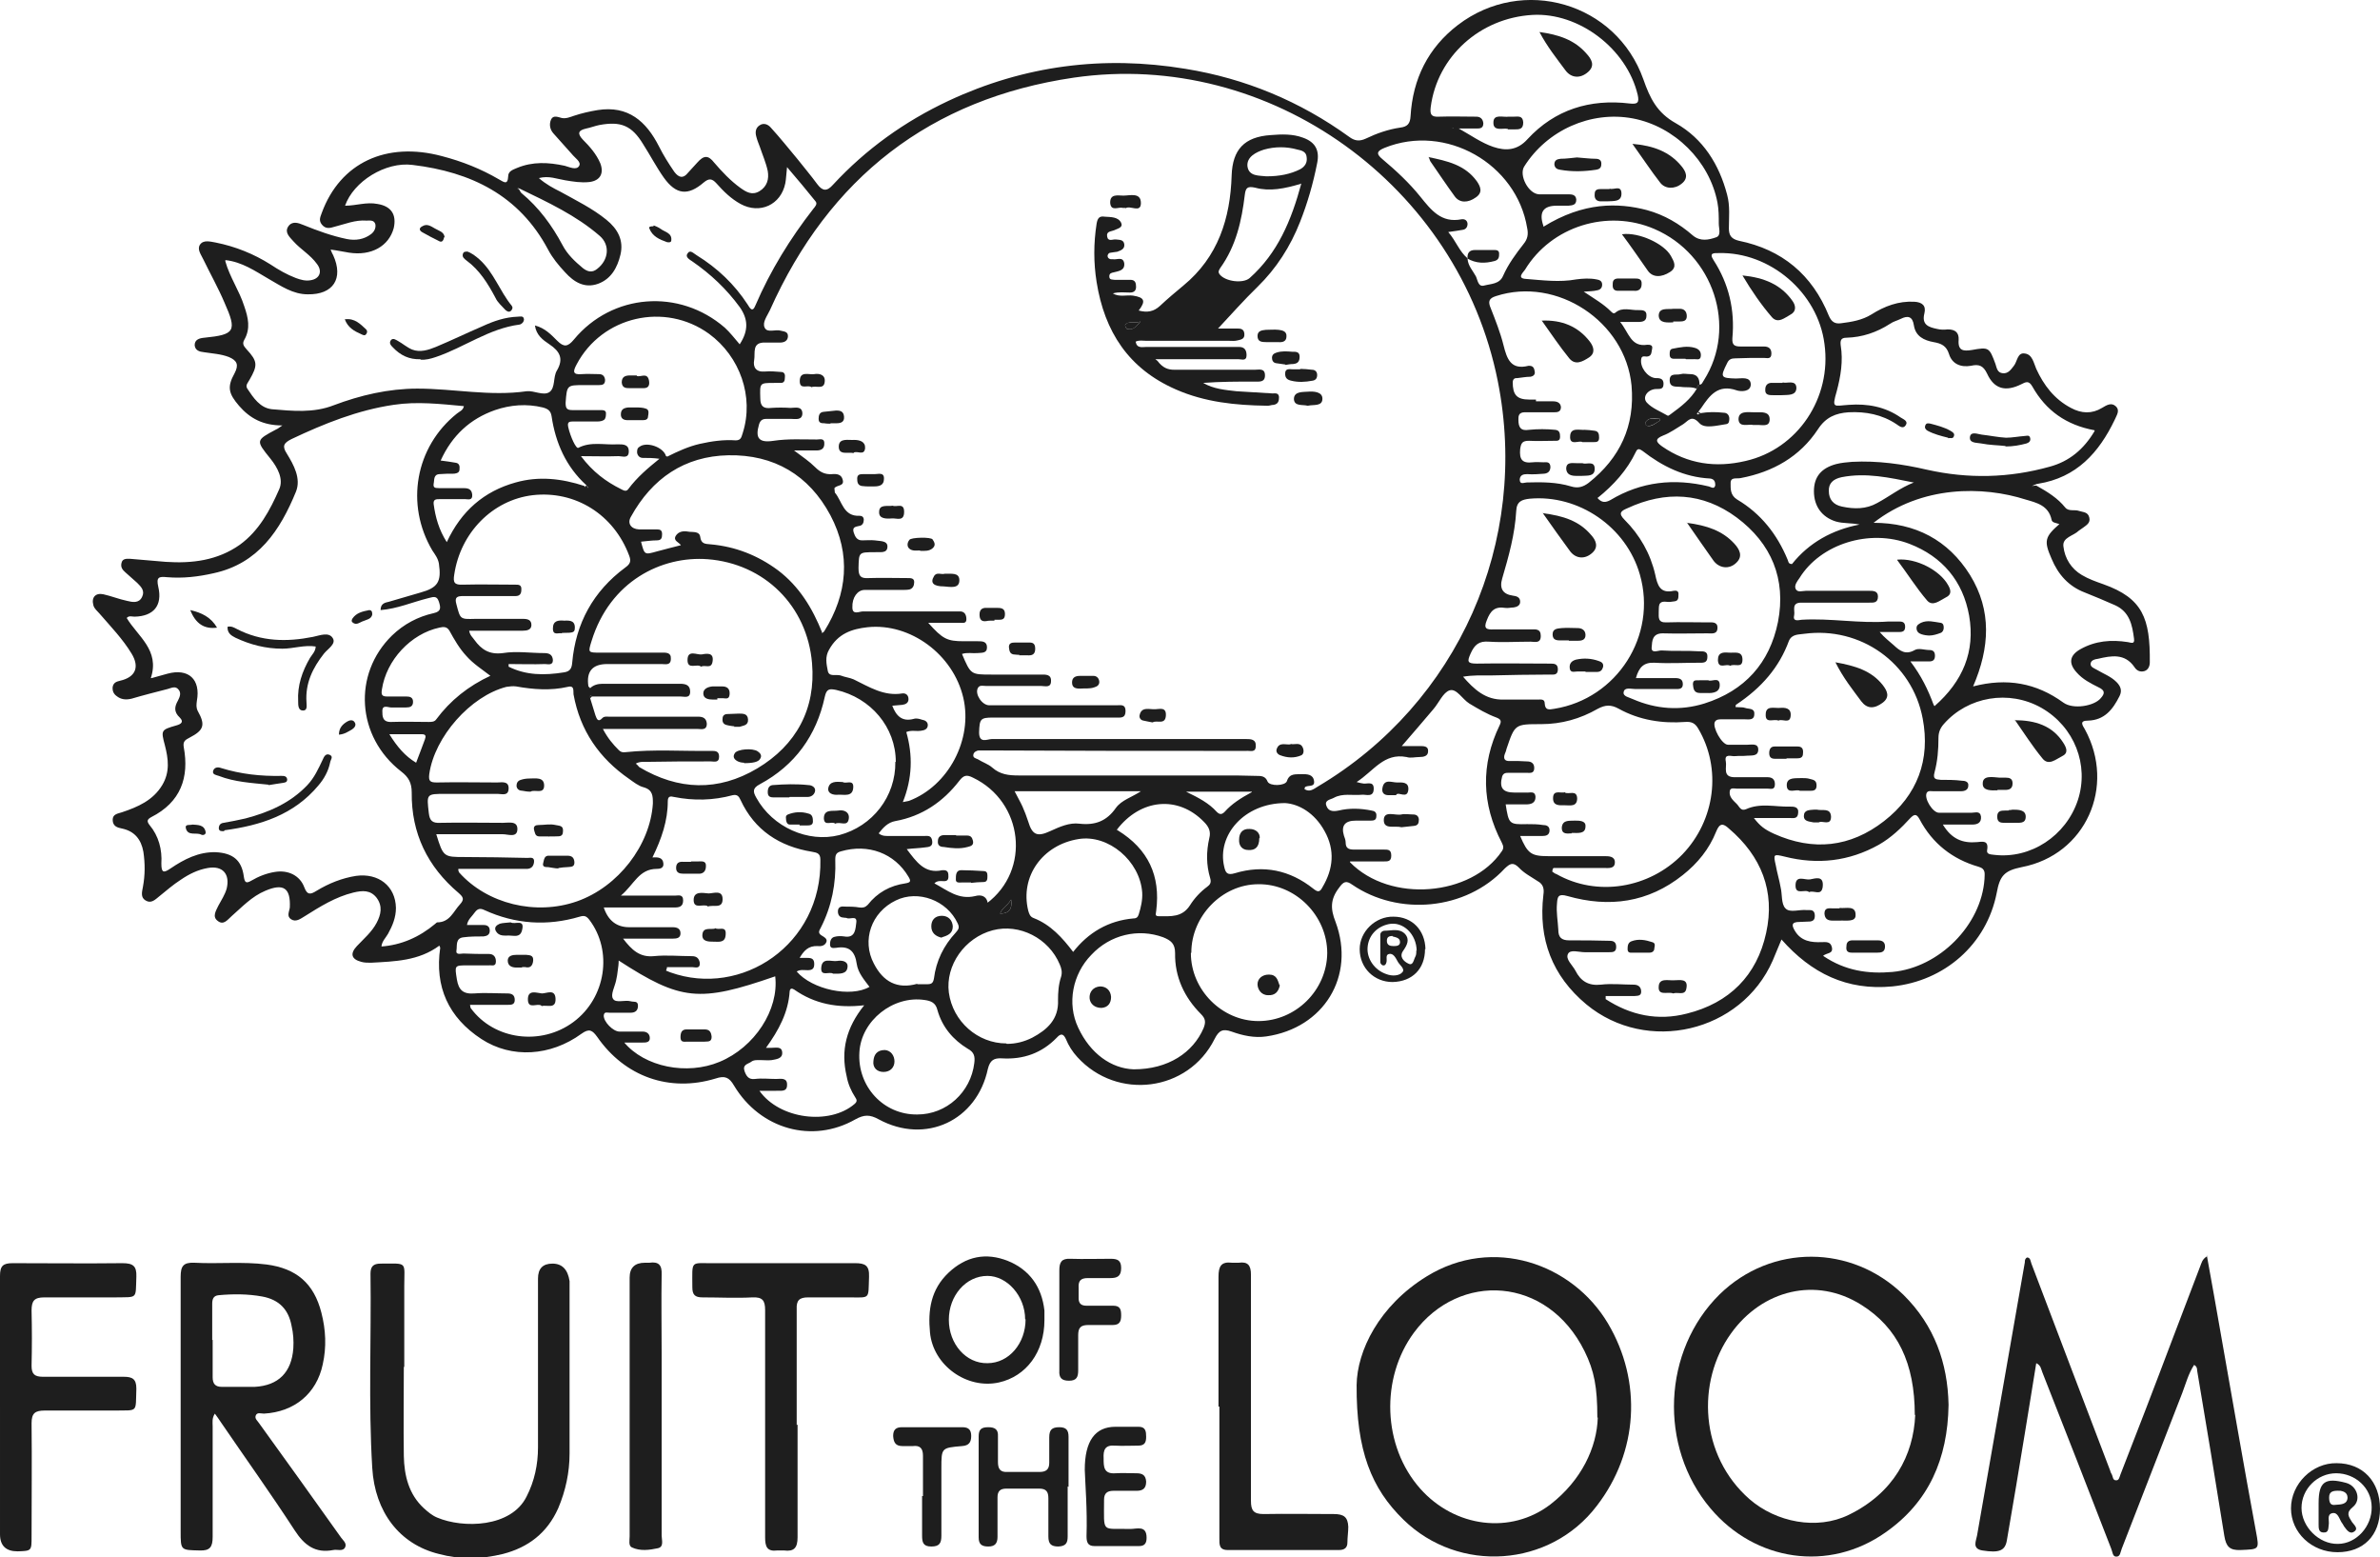 <?xml version="1.0" encoding="UTF-8"?>
<svg id="Layer_1" data-name="Layer 1" xmlns="http://www.w3.org/2000/svg" viewBox="0 0 54.28 35.5">
  <defs>
    <style>
      .cls-1 {
        fill: #1e1e1e;
      }
    </style>
  </defs>
  <path class="cls-1" d="M46.44,11.07c.27.15.49.29.66.5.08.1.22.04.32.08.09.03.2.02.23.15.03.12-.06.17-.14.23-.03.02-.07.05-.1.07-.12.12-.38.15-.35.36.03.27.18.51.42.65.15.09.32.15.49.21.9.32,1.07.78,1.06,1.78,0,.08-.03.17-.12.2-.1.03-.18-.01-.23-.09-.22-.32-.53-.26-.83-.19-.07.01-.16.03-.17.11-.01.08.09.11.14.14.15.09.32.15.45.28.1.1.13.2.07.32-.15.3-.34.55-.72.56-.2,0-.13.1-.07.2.71,1.3.02,2.86-1.44,3.14-.4.08-.5.2-.57.58-.23,1.19-1.2,2.02-2.38,2.14-1.04.1-1.85-.3-2.53-1.07-.07.16-.13.32-.2.48-.72,1.64-2.87,2.14-4.25,1-.78-.65-1.1-1.49-.98-2.5.02-.13,0-.24-.13-.31-.15-.1-.31-.18-.43-.31-.14-.14-.21-.08-.32.02-.89.96-2.43,1.09-3.48.37-.14-.1-.2-.07-.3.07-.2.26-.2.48-.08.78.46,1.24-.27,2.42-1.58,2.61-.27.04-.54-.02-.79-.11-.2-.07-.29-.03-.39.17-.6,1.2-2.22,1.41-3.13.41-.11-.12-.2-.26-.26-.41-.06-.13-.12-.13-.21-.03-.34.35-.76.5-1.25.47-.18-.01-.27.04-.32.24-.25,1.18-1.42,1.73-2.49,1.15-.2-.11-.33-.11-.53,0-.98.56-2.17.23-2.77-.77-.11-.19-.21-.23-.42-.16-1.05.32-2.07-.04-2.7-.95-.11-.15-.18-.2-.36-.07-.7.51-1.59.57-2.28.12-.75-.49-1.07-1.19-.94-2.08,0,0,0-.01-.02-.05-.47.35-1.02.36-1.56.39-.07,0-.15,0-.22-.02-.23-.06-.26-.19-.1-.36.16-.17.34-.32.45-.53.1-.19.14-.38,0-.57-.14-.18-.32-.17-.53-.12-.41.1-.76.32-1.11.54-.1.06-.2.14-.31.07-.11-.07-.04-.18-.03-.27.02-.44-.14-.56-.56-.38-.31.13-.53.37-.77.58-.09.08-.18.21-.31.11-.14-.1-.04-.24.01-.35.07-.13.15-.25.19-.39.08-.33-.09-.53-.43-.47-.23.04-.43.14-.62.27-.17.11-.32.24-.48.37-.1.08-.19.18-.32.1-.12-.07-.08-.2-.06-.31.05-.27.05-.53.01-.8-.05-.28-.2-.47-.49-.53-.1-.02-.21-.05-.21-.2,0-.13.12-.14.21-.17.36-.12.71-.27.92-.62.18-.3.14-.6.06-.91-.09-.34-.09-.35.26-.45.11-.03.18-.08.08-.18-.14-.13-.12-.25-.04-.39.04-.08.08-.17.01-.25-.07-.09-.17-.03-.25-.01-.27.07-.55.14-.82.22-.13.03-.24.02-.34-.06-.07-.05-.1-.12-.09-.21.02-.1.09-.12.17-.14.35-.08.45-.31.26-.62-.2-.33-.47-.61-.73-.91-.05-.06-.12-.11-.14-.19-.05-.18.05-.29.23-.25.18.04.35.11.54.15.12.03.27.06.34-.09.07-.14-.02-.23-.11-.32-.09-.08-.18-.16-.27-.24-.07-.06-.11-.12-.09-.21.02-.11.12-.1.19-.1.27.02.55.05.82.07.6.04,1.18-.03,1.69-.39.44-.32.69-.79.9-1.27.1-.23-.04-.49-.2-.69-.34-.42-.34-.42.13-.67.03-.01.05-.03.14-.09-.44,0-.74-.16-.99-.45-.23-.27-.28-.42-.1-.74.1-.19.06-.29-.13-.37-.18-.07-.38-.08-.57-.11-.1-.01-.2-.04-.21-.16,0-.13.11-.16.22-.17.7-.07.75-.15.46-.8-.14-.33-.32-.65-.48-.98-.05-.11-.15-.23-.08-.34.08-.12.24-.07.36-.05.45.09.87.26,1.25.5.18.12.37.23.58.31.11.04.22.07.33.05.21-.03.28-.2.15-.37-.15-.21-.37-.33-.54-.52-.09-.1-.2-.2-.12-.33.09-.14.23-.09.35-.04.32.13.65.25.99.32.2.04.39.01.55-.11.07-.05.12-.14.1-.23-.03-.1-.13-.08-.2-.08-.26-.02-.49.08-.73.14-.1.03-.2.06-.29-.05-.08-.1-.03-.18,0-.27.42-1.14,1.47-1.63,2.74-1.29.46.12.89.29,1.3.53.11.06.2.14.21-.07,0-.12.11-.15.2-.19.36-.15.72-.13,1.09-.05.11.03.27.11.33,0,.05-.09-.1-.18-.17-.27-.14-.16-.28-.31-.42-.47-.08-.09-.1-.21-.05-.32.05-.1.16-.05.24-.03.1.02.19-.02.28-.05.18-.06.36-.1.54-.13.7-.11,1.11.26,1.4.83.1.2.22.39.35.58.1.13.2.16.31.02.07-.08.14-.15.21-.23.15-.17.25-.18.39,0,.18.21.37.41.59.57.14.1.27.18.44.08.18-.11.22-.28.19-.46-.04-.19-.12-.37-.18-.55-.03-.08-.06-.15-.08-.23-.03-.1-.02-.2.07-.26.1-.07.2-.02.26.05.21.23.41.48.61.72.15.19.31.38.45.57.12.16.22.17.36.01.75-.81,1.63-1.44,2.63-1.91,1.73-.81,3.54-1.04,5.41-.73,1.36.22,2.61.74,3.73,1.55.12.09.23.11.38.04.25-.12.51-.21.78-.25.17-.02.23-.09.24-.26.05-.85.4-1.56,1.08-2.08,1.48-1.13,3.61-.51,4.23,1.24.15.43.31.76.74,1,.62.35.99.94,1.17,1.63.07.26.04.51.04.77,0,.16.06.24.23.28.98.2,1.67.77,2.05,1.71.06.14.14.19.28.17.24-.03.48-.07.69-.2.3-.19.62-.31.98-.29.18.01.27.09.23.26-.07.27.1.32.29.36.08.02.16.02.24.01.17,0,.26.07.25.24-.02.25.11.26.3.23.39-.07.4-.06.54.32.03.09.04.2.17.21.12.01.18-.08.25-.17.08-.1.08-.31.25-.28.17.02.2.21.26.35.17.37.41.69.79.89.24.13.48.14.71,0,.1-.06.21-.13.31-.04.11.1.02.21-.02.31-.36.75-.87,1.32-1.75,1.46-.03,0-.06.02-.14.05ZM11.84,4.3s-.02-.04-.04,0c.01,0,.03.01.04.02.02.03.03.06.05.08.4.33.7.74.94,1.19.11.21.28.37.46.52.1.08.21.12.33.02.26-.2.3-.54.06-.75-.54-.47-1.19-.77-1.83-1.08ZM33.47,5.9h0c.01.16.12.27.19.4.04.08.05.25.19.21.15-.04.35-.03.43-.22.12-.27.29-.5.47-.73.09-.11.11-.22.08-.36-.24-1.47-1.86-2.39-3.25-1.83-.17.07-.21.13-.05.26.31.26.61.54.86.85.25.31.48.61.94.52.06-.01.13.01.14.1,0,.08-.04.13-.11.14-.1.02-.2.03-.33.05.18.21.25.44.44.6ZM13.33,11.1s.05.05.09.02c-.02-.02-.04-.04-.05-.06-.46-.42-.7-.96-.79-1.57-.02-.13-.09-.17-.2-.2-.37-.09-.74-.06-1.09.06-.57.2-.98.58-1.24,1.15.14.02.24.03.34.05.08.01.1.07.09.15,0,.07-.05.09-.12.1-.11,0-.23,0-.34.01-.14.01-.11.14-.13.22-.02.12.08.09.14.1.19,0,.37,0,.56,0,.11,0,.17.04.18.15.01.14-.1.1-.16.1-.19,0-.39,0-.58,0-.08,0-.15,0-.14.11.04.3.12.59.3.87.33-.71.85-1.16,1.57-1.36.53-.15,1.05-.09,1.57.08ZM38.76,8.77c.06,0,.07-.06.1-.1.77-1.21.22-2.87-1.13-3.45-1.07-.46-2.35-.06-2.95.93-.04.06-.2.2.03.21.38.03.76.08,1.14.01.15-.02.31-.03.46,0,.06.01.13.03.13.12,0,.08-.05.12-.12.13-.08.02-.17.02-.3.03.24.16.45.28.62.45.03.03.06.06.1.03.16-.14.36-.05.53-.06.09,0,.19,0,.18.13,0,.12-.08.14-.19.14-.12,0-.24,0-.41,0,.2.24.24.58.62.52.05,0,.13,0,.11.09-.02.07,0,.17-.12.18-.05,0-.12-.03-.13.06-.03.18.14.41.32.43.09,0,.19,0,.19.13,0,.15-.11.11-.19.12-.18.02-.3.19-.19.31.12.13.31.2.48.3.01,0,.06-.03.08-.05.22-.16.44-.33.58-.57.04-.02.05-.06.05-.1ZM38.78,9.42c.18-.03.35-.03.53-.01.07,0,.12.04.13.12,0,.06,0,.13-.07.14-.21.03-.49.11-.61-.02-.18-.2-.25-.06-.37.02-.15.09-.3.2-.46.26-.2.08-.16.15-.02.25.58.4,1.22.49,1.9.33,1.19-.27,1.97-1.44,1.8-2.67-.15-1.17-1.24-2.1-2.41-2.07-.11,0-.23-.01-.12.16.35.54.49,1.14.43,1.78-.01.16.05.19.19.19.18,0,.36,0,.53,0,.11,0,.17.05.17.16,0,.14-.1.1-.17.1-.22,0-.44,0-.65.01-.09,0-.15.02-.19.11-.16.32-.15.34.2.35.13,0,.33-.05.34.13,0,.18-.23.17-.32.14-.43-.15-.62.12-.81.4-.02.03-.05.06-.07.1-.01,0-.03.03-.03.03.02.03.04.02.06,0ZM13.49,15.89s0-.05-.03-.03c0,0,0,.04,0,.06.04.13.08.26.12.39.03.08.06.17.16.06.04-.04.09-.03.14-.03.68,0,1.36,0,2.04,0,.12,0,.19.04.2.16,0,.16-.13.12-.21.12-.61,0-1.21,0-1.82,0-.1,0-.2,0-.34,0,.11.21.23.35.36.48.04.04.08.06.15.05.65-.07,1.31-.02,1.96-.03.09,0,.18,0,.18.13,0,.15-.11.11-.19.11-.48,0-.97,0-1.45.01-.08,0-.17-.01-.26.04.04.03.06.06.08.08.89.53,1.8.56,2.69.03.89-.53,1.34-1.36,1.25-2.4-.11-1.31-1.09-2.27-2.38-2.37-1.05-.08-2.23.5-2.65,1.87-.08.26-.08.26.2.26.47,0,.94,0,1.41,0,.08,0,.21-.01.2.14,0,.16-.13.12-.21.12-.41,0-.82,0-1.24,0q-.51,0-.43.51s.02.02.04.04c.07-.07.17-.1.28-.1.59,0,1.18,0,1.77,0,.13,0,.23.03.23.18,0,.16-.13.11-.22.11-.67,0-1.34,0-2.01,0ZM5.14,5.96h0s0,0,0,0c.1.36.32.67.43,1.02.09.26.15.51,0,.77-.05.09-.01.14.05.21.26.28.26.37.07.7-.03.06-.1.12-.05.2.14.21.29.44.56.47.47.04.95.09,1.41-.09.61-.23,1.25-.38,1.91-.38.83,0,1.65.18,2.49.06.17-.02.38.11.52.02.14-.1.08-.34.17-.49.16-.27.07-.44-.17-.6-.15-.1-.3-.21-.33-.43.23.06.37.21.51.35.15.15.24.14.38-.03.87-1.05,2.4-1.17,3.44-.27.12.11.22.24.34.38.21-.32.19-.58,0-.85-.3-.41-.66-.75-1.08-1.04-.06-.04-.17-.1-.11-.18.06-.1.14,0,.21.04.47.29.86.66,1.16,1.12.05.08.11.2.18.02.34-.79.79-1.52,1.32-2.2.04-.05.1-.11.05-.17-.2-.25-.41-.5-.65-.78-.02.17-.02.27-.04.37-.1.49-.58.71-1.02.47-.22-.12-.39-.29-.55-.47-.1-.11-.17-.12-.29-.02-.36.31-.63.28-.91-.11-.17-.24-.31-.51-.47-.76-.26-.43-.51-.53-1-.44-.1.02-.2.06-.3.08-.18.04-.21.11-.08.25.16.16.31.33.4.54.09.23,0,.4-.25.43-.19.02-.37-.01-.55-.04-.19-.03-.37-.11-.6-.05.16.14.33.23.49.31.36.2.73.38,1.05.64.26.21.4.47.32.8-.07.29-.21.55-.51.66-.31.11-.55-.04-.75-.26-.15-.16-.29-.33-.39-.52-.66-1.24-1.76-1.77-3.09-1.93-.62-.08-1.35.38-1.54.93.25,0,.49-.09.74-.04.31.05.44.24.37.55-.11.41-.51.64-1.02.56-.13-.02-.26-.05-.42-.07.03.07.04.1.06.13.24.53,0,.9-.58.89-.34,0-.61-.19-.89-.35-.31-.18-.61-.39-.99-.43ZM19.04,11.23c.17.2.19.55.57.53.05,0,.09.03.09.09,0,.07-.03.13-.1.14-.08.02-.17.02-.13.15.03.09.07.18.19.18.1,0,.2-.01.29,0,.11.02.29,0,.29.14,0,.17-.18.12-.29.13-.37,0-.36,0-.37.36,0,.19.05.24.23.23.3-.01.6,0,.9,0,.06,0,.14,0,.14.09,0,.08-.03.15-.11.17-.05.01-.11.01-.17.01-.28,0-.57,0-.85,0-.16,0-.29.17-.28.4,0,.18.16.09.24.09.69,0,1.37,0,2.06,0,.06,0,.11,0,.17,0,.1.01.13.09.13.18,0,.1-.08.08-.14.08-.23,0-.46,0-.73,0,.33.37.43.42.81.42.11,0,.21,0,.32,0,.1,0,.21,0,.21.14,0,.14-.12.12-.22.13-.11.01-.23-.02-.35.02.2.47.2.47.67.47.38,0,.76,0,1.14,0,.09,0,.23-.01.22.15,0,.16-.14.11-.22.11-.42,0-.84,0-1.26,0-.07,0-.15-.03-.19.05-.07.14.1.39.26.39.56,0,1.12,0,1.67,0,.41,0,.82,0,1.24,0,.09,0,.2-.03.2.13,0,.17-.11.15-.21.15-.07,0-.15,0-.22,0-.86,0-1.73,0-2.59,0-.29,0-.31.03-.32.34,0,.26.19.15.29.15,1.29,0,2.59,0,3.88,0,.64,0,1.28,0,1.92,0,.1,0,.23,0,.22.16,0,.16-.13.1-.22.11-.07,0-.15,0-.22,0-1.88,0-3.75,0-5.63-.01-.08,0-.16,0-.24,0-.06,0-.12.04-.13.09-.02.08.06.09.1.11.11.07.24.11.33.19.18.16.38.18.6.18,1.54,0,3.07,0,4.61,0,.27,0,.55,0,.82.01.1,0,.2,0,.25.13.05.11.4.1.44-.01.06-.19.21-.15.34-.16.12,0,.26,0,.28.16.02.15-.15.08-.21.14,0,0,0,.02-.01.04.12.08.21,0,.31-.06,3.2-1.9,4.83-5.58,4.1-9.24-.89-4.46-5.19-7.57-9.67-6.92-3.27.48-5.58,2.28-6.93,5.3-.06.13-.18.28-.12.4.06.13.25.03.37.07.08.02.17.02.16.14-.01.09-.08.13-.18.13-.11,0-.23,0-.34,0-.31-.01-.22.24-.25.4-.03.16.04.28.25.26.12-.01.24,0,.36.01.09,0,.1.07.09.14,0,.06-.02.11-.09.11-.05,0-.1,0-.15,0-.34,0-.33,0-.32.35,0,.19.08.24.25.22.14-.01.29-.01.44,0,.1,0,.26-.05.27.12,0,.17-.16.13-.26.13-.19,0-.37,0-.56,0-.09,0-.14.03-.17.13-.09.31,0,.42.33.37.33-.05.66-.03.99-.03.07,0,.18-.04.17.1,0,.11-.07.15-.18.15-.15,0-.3,0-.51,0,.2.15.35.25.48.38.11.11.22.17.38.16.11-.01.22,0,.25.13.04.15-.13.11-.19.19ZM3.46,15.46c.14-.04.25-.07.36-.1.48-.13.76.13.67.62-.01.08-.02.15.02.23.18.32.14.44-.19.61-.1.05-.15.09-.13.21.13.7-.07,1.26-.74,1.6-.09.05-.11.09-.04.18.21.25.29.56.27.88,0,.21.05.22.21.11.31-.21.64-.38,1.03-.37.39.02.59.18.64.55.02.14.05.17.17.1.17-.1.35-.17.54-.2.3-.05.57.08.67.35.07.19.15.16.28.08.28-.17.58-.29.9-.34.51-.07.9.23.91.73,0,.22-.08.41-.18.59-.05.09-.14.17-.15.29q.67-.05,1.23-.52s.03-.03.04-.03c.29,0,.37-.25.52-.41.11-.12.07-.17-.03-.26-.71-.6-1.08-1.36-1.07-2.29,0-.22-.07-.35-.24-.48-1.02-.79-1.11-2.22-.21-3.1.27-.26.59-.43.95-.51.18-.04.16-.13.12-.26-.05-.16-.15-.1-.25-.08-.36.09-.7.24-1.08.27,0-.15.1-.17.19-.19.24-.07.48-.14.72-.21.4-.11.48-.25.42-.66-.02-.12-.09-.21-.15-.3-.62-1.05-.39-2.36.56-3.12.06-.05.14-.07.16-.17-.54-.05-1.07-.11-1.6-.03-.82.12-1.59.43-2.33.78-.18.09-.22.16-.11.33.16.26.33.57.21.87-.36.88-.86,1.64-1.88,1.86-.35.08-.7.12-1.06.09-.19-.02-.25,0-.2.22.1.43-.11.67-.54.68-.06,0-.13-.03-.18.03.25.42.76.73.55,1.37ZM10.45,19.82s.01.06.02.07c.64.72,1.75.99,2.69.66.94-.33,1.67-1.28,1.73-2.23,0-.17,0-.31-.21-.37-.12-.03-.23-.12-.33-.19-.68-.47-1.12-1.1-1.27-1.93-.01-.07.03-.21-.13-.17-.39.09-.79.06-1.18-.01-.07-.01-.15,0-.22.01-.82.21-1.64,1.14-1.76,1.99-.02.16.02.19.17.19.46-.01.92,0,1.38,0,.1,0,.26-.04.26.13,0,.19-.15.13-.25.13-.4,0-.79,0-1.19,0-.44,0-.43,0-.38.44.02.17.08.23.26.22.48-.01.95,0,1.43,0,.13,0,.33-.05.33.14,0,.21-.21.12-.33.12-.51,0-1.01,0-1.52,0,.16.52.17.52.65.52.48,0,.95.01,1.43.02.06,0,.16-.03.15.09-.01.09-.05.15-.15.16-.07,0-.15,0-.22,0-.45,0-.9,0-1.35,0ZM47.77,9.81c-.65-.12-1.11-.45-1.42-1-.08-.14-.15-.1-.25-.05-.36.18-.62.11-.78-.24-.09-.19-.19-.22-.37-.18-.23.04-.43-.04-.5-.27-.06-.19-.18-.24-.35-.27-.22-.04-.41-.13-.45-.38-.03-.21-.14-.23-.3-.15-.08.04-.17.06-.24.11-.31.2-.64.31-1,.32-.13,0-.14.07-.13.17.06.36,0,.71-.09,1.05-.12.41-.06.33.28.31.42-.03.82.04,1.18.29.06.04.18.08.11.18-.06.09-.15.01-.21-.03-.33-.22-.7-.29-1.09-.27-.29.02-.52.11-.7.39-.41.62-1.02.97-1.76,1.11-.09.02-.23-.03-.23.11,0,.14-.01.28.15.38.54.32.91.79,1.15,1.37.02.04.01.1.1.1.39-.49.92-.78,1.54-.9-.18-.04-.37-.02-.54-.07-.32-.1-.5-.35-.5-.69,0-.33.17-.53.51-.62.12-.03.24-.04.36-.05.58-.03,1.15.05,1.71.18.94.21,1.87.19,2.8-.07.44-.12.77-.39,1.02-.81ZM39.58,16.12c.11.01.17,0,.22.02.08.03.22,0,.21.14,0,.15-.13.12-.22.12-.18,0-.36,0-.53,0-.05,0-.12,0-.15.06-.06.12.16.52.3.52.15,0,.29,0,.44,0,.1,0,.25-.04.25.11,0,.16-.15.13-.26.14-.09.01-.18,0-.27.01-.08.01-.25-.07-.21.12.03.13-.09.37.22.36.24,0,.48,0,.73,0,.11,0,.17.05.17.16,0,.14-.1.1-.17.1-.23,0-.47,0-.7,0-.06,0-.15-.03-.16.06-.02.13.08.21.16.29.06.06.09.17.21.12.33-.15.67-.05,1-.06.09,0,.21,0,.19.15-.01.14-.12.11-.2.11-.26,0-.53,0-.81,0,.14.18.24.26.46.36.89.4,1.74.31,2.51-.29.76-.59,1.06-1.4.88-2.34-.24-1.27-1.42-2.1-2.7-1.93-.12.02-.28,0-.35.16-.22.6-.62,1.07-1.21,1.46ZM35.41,19.82s0,.03-.01.05c.03.02.06.05.1.06.92.52,2.11.33,2.87-.45.75-.78.9-1.96.36-2.87-.07-.12-.15-.16-.29-.15-.53.04-1.05-.04-1.52-.3-.18-.1-.31-.09-.48,0-.4.23-.83.35-1.29.35-.6,0-.6,0-.79.56-.01.04-.02.08-.04.12-.04.11,0,.17.12.16.13,0,.26,0,.39.01.1,0,.17.05.16.17-.01.11-.1.09-.17.09-.14,0-.27,0-.41,0-.06,0-.12,0-.15.08-.07.26.01.37.28.37.09,0,.18,0,.27,0,.08.01.2-.05.21.1,0,.14-.1.17-.22.17-.15,0-.31,0-.46,0,.07.45.08.46.49.45.12,0,.24,0,.36.02.07,0,.15.02.15.12,0,.11-.08.13-.16.13-.17,0-.33,0-.51,0,.17.4.25.46.64.46.43,0,.86,0,1.28,0,.1,0,.24,0,.24.14,0,.15-.14.13-.24.13-.39,0-.77,0-1.16,0ZM46.97,11.95c-.08-.03-.17-.03-.18-.1-.07-.33-.35-.39-.59-.46-.97-.31-2.37-.33-3.47.53.95,0,1.7.39,2.2,1.19.5.81.45,1.66.07,2.54.77-.2,1.44-.08,2.06.37.22.16.7.08.85-.1.1-.11.1-.18-.05-.25-.18-.09-.36-.18-.5-.34-.19-.21-.16-.39.09-.53.34-.19.7-.22,1.08-.16.07.01.16.06.14-.08-.04-.31-.1-.61-.43-.76-.23-.1-.46-.2-.69-.29-.37-.14-.61-.41-.76-.77-.18-.41-.16-.5.2-.81ZM15.21,22.07s-.01.04-.02.06c.03.01.07.03.1.04,1.62.58,3.46-.63,3.42-2.57,0-.14-.07-.16-.19-.18-.74-.12-1.31-.49-1.63-1.18-.04-.09-.08-.13-.18-.11-.44.12-.89.13-1.34.04-.08-.02-.14-.02-.14.1,0,.44-.14.85-.35,1.28.13-.01.24,0,.25.14.01.11-.09.12-.15.12-.41,0-.52.36-.82.61.46,0,.85,0,1.23,0,.08,0,.19-.04.19.11,0,.14-.09.16-.19.16-.27,0-.53,0-.8,0-.27,0-.54,0-.82,0q.15.45.58.45c.33,0,.66,0,.99,0,.1,0,.18.03.18.14,0,.11-.09.12-.17.12-.08,0-.16,0-.24,0-.29,0-.57,0-.9,0,.2.26.38.43.7.4.29-.03.58,0,.87,0,.11,0,.16.05.18.15.01.15-.11.1-.17.1-.19,0-.39,0-.58,0ZM36.62,22.7s0,.05,0,.08c.57.37,1.19.5,1.85.33.97-.24,1.6-.87,1.81-1.84.21-.95-.11-1.75-.85-2.38-.13-.12-.21-.13-.29.07-.16.4-.42.72-.76.99-.79.63-1.68.75-2.63.48-.21-.06-.23.01-.24.17-.02.2.02.4.03.6,0,.17.07.24.25.24.31,0,.61,0,.92.01.09,0,.15.03.15.14,0,.12-.08.12-.16.12-.19,0-.37,0-.56,0-.13,0-.33-.07-.38.04-.06.12.1.25.17.38.12.24.3.35.58.32.25-.03.5,0,.75,0,.1,0,.17.05.17.16,0,.11-.1.09-.16.1-.22,0-.44,0-.66,0ZM33.36,15.42c.26.3.52.54.93.53.26,0,.52,0,.78,0,.07,0,.16-.02.16.09.01.16.1.14.22.12,1.43-.23,2.35-1.67,1.95-3.06-.31-1.09-1.4-1.83-2.51-1.73-.18.02-.3.06-.31.28-.03.53-.17,1.03-.32,1.54q-.1.34.24.39c.08.01.17.03.17.14,0,.09-.08.12-.15.13-.06,0-.13.02-.19.01-.24-.04-.34.07-.42.28-.08.19-.01.22.16.21.28,0,.57,0,.85,0,.1,0,.22-.02.22.15,0,.18-.14.13-.23.13-.32,0-.63.02-.95,0-.23-.02-.33.07-.42.27-.08.18-.08.23.14.23.56-.01,1.12,0,1.67,0,.09,0,.18,0,.18.13,0,.14-.1.12-.18.12-.45,0-.9.01-1.36.02-.2,0-.4-.01-.63.03ZM30.79,19.66c.92.94,2.77.77,3.46-.25.05-.07.04-.12,0-.2-.46-.88-.48-1.78-.05-2.67.05-.1.03-.14-.07-.18-.22-.08-.42-.2-.62-.32-.16-.1-.29-.35-.45-.3-.15.05-.24.28-.37.43-.23.27-.45.53-.72.84.17,0,.29,0,.41,0,.09,0,.2,0,.19.12,0,.11-.1.13-.2.13-.1,0-.2.03-.29,0-.52-.1-.75.32-1.14.57.08.02.11.03.13.03.09.03.26-.07.26.12,0,.21-.17.13-.27.14-.22.02-.44-.04-.64.07-.07.04-.22.05-.17.18.04.12.14.14.28.11.25-.06.5-.05.75,0,.07.01.12.04.11.13,0,.09-.06.1-.13.1-.11,0-.23,0-.34,0q-.37,0-.27.34c.02.05.04.11.04.16,0,.13.07.16.19.16.23,0,.45,0,.68,0,.1,0,.17,0,.17.14,0,.14-.09.13-.18.13-.23,0-.47,0-.76,0ZM37.32,15.46c.31,0,.6,0,.88,0,.1,0,.18.02.18.14,0,.12-.1.11-.18.11-.3,0-.6,0-.9,0-.1,0-.25-.05-.27.07-.02.1.13.12.21.16.53.23,1.08.27,1.63.1.92-.29,1.49-.92,1.68-1.86.19-.98-.15-1.79-.94-2.38-.77-.57-1.62-.62-2.5-.21-.14.06-.21.11-.06.26.35.35.59.77.7,1.25.05.24.11.44.42.37.06-.01.12,0,.11.09,0,.07,0,.14-.09.15-.06.01-.13.02-.19.01-.2-.02-.16.12-.17.24,0,.12-.02.24.18.23.31-.01.63,0,.94,0,.09,0,.22-.02.22.12,0,.16-.13.13-.23.13-.34,0-.68.01-1.02,0-.24,0-.24.18-.25.31-.02.16.14.08.22.08.29.02.58,0,.87.02.08,0,.19-.01.18.13,0,.14-.1.13-.19.13-.34,0-.68.02-1.02,0-.24-.01-.35.1-.42.35ZM15.22,10.41c.24-.12.48-.23.74-.29.27-.06.54-.1.82-.08.13,0,.13-.09.16-.17.26-.82-.06-1.74-.77-2.26-1.01-.73-2.44-.4-3.02.7-.08.15-.1.24.12.22.13-.01.26,0,.39,0,.09,0,.13.05.14.13,0,.1-.05.12-.14.12-.11,0-.23,0-.34,0-.39,0-.39,0-.42.4,0,.12.02.17.15.17.22,0,.44,0,.65,0,.05,0,.11,0,.12.06,0,.06,0,.12-.04.16-.04.03-.1.04-.16.04-.19,0-.37,0-.56,0-.1,0-.12.03-.1.13.05.22.18.5.23.47.29-.15.6-.06.9-.08.13,0,.26,0,.25.18-.01.15-.15.09-.23.09-.28.01-.55,0-.86,0,.27.36.57.58.91.75.06.03.12.07.17,0,.2-.27.45-.48.71-.69-.14-.02-.26-.02-.38-.02-.07,0-.12-.05-.13-.12,0-.05,0-.1.05-.13.16-.13.55,0,.61.21ZM11.6,15.14s0,.04,0,.06c.4.2.82.2,1.26.13.14-.02.18-.09.19-.22.08-.9.48-1.63,1.21-2.17.11-.08.14-.14.09-.27-.35-.94-1.23-1.49-2.2-1.38-.92.11-1.65.86-1.79,1.81-.03.18,0,.24.2.23.4-.01.79,0,1.19,0,.08,0,.15,0,.14.12,0,.09-.04.14-.13.14-.06,0-.11,0-.17,0-.34,0-.68,0-1.02,0-.14,0-.21.02-.16.19.09.34.08.34.43.33.36,0,.73,0,1.09,0,.1,0,.19.02.19.14,0,.11-.1.13-.2.13-.06,0-.13,0-.19,0-.34,0-.69,0-1.03,0,.02.11.08.15.12.21.16.22.34.34.65.3.31-.05.63,0,.94,0,.11,0,.19.03.2.16,0,.13-.12.09-.18.09-.27.01-.54,0-.81,0ZM41.59,21.8c.49.33,1.01.41,1.57.36,1.07-.1,2.03-1.07,2.1-2.12,0-.12.04-.23-.14-.28-.59-.17-1.05-.53-1.34-1.08-.07-.13-.12-.12-.21-.03-.21.23-.44.45-.72.61-.68.38-1.4.46-2.15.27-.25-.06-.26-.06-.2.2.03.17.08.33.11.5.04.16.01.38.11.48.1.11.32.02.49.04.02,0,.05,0,.07,0,.08,0,.11.05.11.13,0,.08-.03.12-.11.13-.08,0-.16.01-.24.01-.19,0-.18.08-.1.21.14.23.37.26.61.25.09,0,.2-.02.23.12.03.15-.11.12-.2.19ZM18.74,14.44s.05-.03.06-.05c.53-.85.61-1.75.14-2.64-.49-.92-1.29-1.39-2.33-1.37-1,.02-1.74.53-2.22,1.4-.09.15,0,.28.18.29.14,0,.27,0,.41,0,.08,0,.12.02.12.11,0,.09-.02.14-.12.14-.12,0-.24.02-.36.03.08.31.08.3.37.22.18-.05.35-.09.54-.14-.05-.07-.18-.1-.12-.21.06-.1.17-.12.28-.1.1.02.26-.02.28.12.02.16.11.16.23.17.57.05,1.08.25,1.54.59.49.37.79.87,1.01,1.42ZM35.03,9.15s0,0,0,0c.13,0,.26,0,.39,0,.09,0,.17.03.18.13,0,.12-.09.12-.17.12-.19,0-.39,0-.58,0-.11,0-.23-.02-.22.17,0,.17.05.26.24.23.2-.02.4-.02.6,0,.1.01.11.08.11.16,0,.1-.07.09-.13.09-.19,0-.39.01-.58,0-.15,0-.18.05-.2.19-.02.23.04.33.29.3.08-.01.16,0,.24,0,.07,0,.15-.02.16.1,0,.1-.05.15-.14.16-.13.01-.26.02-.39.01-.09,0-.16.02-.17.12,0,.13.1.07.16.07.34-.01.68-.01,1.01.09.16.05.28.01.4-.08.72-.57,1.06-1.3.98-2.22-.14-1.46-1.7-2.49-3.09-2.04-.16.05-.19.12-.12.28.11.28.22.56.29.84.08.32.17.57.57.47,0,0,.02,0,.02,0,.09,0,.11.06.12.12.02.08-.03.12-.1.13-.1,0-.19.02-.29.03-.05,0-.1,0-.11.09,0,.29.09.4.38.4.05,0,.1,0,.15,0ZM33.27,2.93c.27.15.52.33.79.42.27.09.54.09.78-.18.62-.67,1.42-.92,2.33-.81.18.02.22-.02.18-.2-.25-1.05-1.34-1.88-2.4-1.82-1.2.07-2.17.95-2.32,2.1-.02.17.01.23.19.22.28-.01.57,0,.85,0,.09,0,.15.05.16.15,0,.12-.08.12-.16.12-.13,0-.26,0-.4,0ZM44.31,18.8c.2.33.45.43.78.4.12-.01.27-.05.23.18-.02.1.08.1.16.11.83.1,1.64-.43,1.91-1.25.26-.8-.08-1.67-.83-2.1-.74-.42-1.68-.26-2.23.37-.08.09-.12.19-.12.31,0,.27-.02.53-.09.79-.04.15.02.16.14.17.16,0,.32,0,.48.02.07,0,.16.02.15.11,0,.1-.08.13-.17.13-.21,0-.42,0-.63,0-.05,0-.12-.02-.15.04-.06.13.14.45.28.45.25,0,.5,0,.75,0,.08,0,.19-.05.21.09.01.14-.08.18-.2.18-.22,0-.43,0-.69,0ZM27.16,21.73c0,.84.71,1.55,1.54,1.55.85,0,1.56-.7,1.57-1.55,0-.85-.72-1.58-1.57-1.57-.83,0-1.53.73-1.53,1.56ZM44.12,16.1c.65-.57.93-1.25.79-2.06-.14-.79-.61-1.35-1.36-1.64-.91-.35-2.03,0-2.51.78-.05.07-.12.16-.09.24.04.1.16.05.24.05.48,0,.95,0,1.43,0,.1,0,.21,0,.21.13,0,.15-.1.14-.2.14-.18,0-.36,0-.53,0-.34,0-.68,0-1.02,0-.23,0-.14.18-.16.28-.04.16.09.12.17.11.66-.04,1.32.09,1.98.04.07,0,.15,0,.22,0,.08,0,.16,0,.16.12,0,.12-.08.12-.16.12-.14,0-.28,0-.42,0,.11.13.22.21.32.3.14.13.27.23.48.11.09-.05.22,0,.33,0,.09,0,.13.04.13.13,0,.09-.04.13-.13.13-.12,0-.25,0-.43,0,.25.33.4.64.53.99ZM35.2,5.17c.92-.57,1.71-.55,2.36-.38.4.11.74.31,1.05.58.17.14.36.1.53.04.12-.04.06-.2.06-.31,0-.16,0-.32-.03-.48-.18-.95-.98-1.74-1.93-1.92-.96-.18-1.96.27-2.48,1.1-.12.2.1.62.34.63.22,0,.44,0,.65,0,.09,0,.19,0,.2.12,0,.13-.09.13-.18.14-.09,0-.18,0-.27,0q-.46,0-.3.46ZM25.86,24.38c.78,0,1.35-.38,1.59-.94.05-.13.05-.21-.06-.32-.38-.38-.6-.85-.59-1.39,0-.22-.1-.29-.27-.36-.57-.21-1.21-.06-1.64.4-.43.44-.56,1.11-.3,1.66.28.6.76.93,1.26.95ZM10.72,22.91c.01.06.01.07.02.08.53.72,1.6.86,2.34.31.74-.55.9-1.62.36-2.33-.07-.09-.12-.1-.22-.07-.74.22-1.47.17-2.17-.15-.1-.05-.16-.03-.22.05-.06.09-.16.16-.18.29.14,0,.26,0,.38,0,.09,0,.14.04.14.13,0,.09-.06.12-.14.13-.15,0-.31,0-.46.02-.19.02-.14.2-.16.3-.02.11.1.07.16.07.19.01.39.01.58.01.11,0,.16.07.16.17,0,.13-.1.08-.16.09-.16,0-.32,0-.48,0-.31,0-.3,0-.25.32.04.24.14.34.4.32.25-.02.5,0,.75,0,.1,0,.17.03.17.15,0,.12-.1.11-.18.11-.27,0-.55,0-.84,0ZM20.43,17.37c0-.79-.57-1.46-1.36-1.64-.15-.03-.22-.03-.26.16-.19.88-.68,1.56-1.48,1.99-.17.09-.16.17-.08.31.37.67,1.18,1.03,1.89.85.76-.2,1.29-.88,1.28-1.67ZM20.58,18.29c.08-.02.12-.02.15-.03.9-.34,1.46-1.4,1.24-2.35-.23-.99-1.21-1.71-2.18-1.61-.37.04-.68.15-.88.51-.1.17-.06.33-.03.49.03.14.19.07.29.1.1.04.21.05.3.09.35.17.69.39,1.11.32.08-.01.14.04.14.13,0,.09-.07.12-.14.13-.07.01-.15.01-.23.02.09.24.23.37.49.3.06-.02.13,0,.19.02.07.01.13.05.13.12,0,.09-.07.12-.15.13-.11.02-.22-.02-.34.03.15.53.14,1.05-.08,1.6ZM22.96,23.8c.21,0,.4-.05.58-.14.34-.18.61-.42.59-.86,0-.17.01-.35.07-.53.03-.1.01-.19-.03-.28-.25-.6-.92-.94-1.53-.78-.64.17-1.08.8-1,1.42.09.66.66,1.16,1.31,1.16ZM14.23,23.76c.47.57,1.44.76,2.18.45.8-.33,1.36-1.19,1.27-1.95-1.73.6-2.15.56-3.57-.36,0,.08-.01.15-.02.22-.01.08-.02.16-.04.24-.03.14-.13.32-.07.41.06.11.27.02.41.06.06.02.16-.02.16.1,0,.11-.06.16-.17.16-.16,0-.32,0-.48,0-.05,0-.12-.03-.13.06-.01.14.21.37.36.37.18,0,.35,0,.53,0,.09,0,.16.05.16.15,0,.1-.09.1-.17.1-.13,0-.27,0-.42,0ZM20.92,25.41c.67,0,1.22-.51,1.3-1.17.02-.15,0-.25-.15-.33-.33-.2-.58-.49-.69-.88-.04-.17-.15-.21-.29-.23-.72-.11-1.45.47-1.49,1.19-.05.78.55,1.43,1.32,1.42ZM24.47,21.71c.35-.45.81-.72,1.38-.77.07,0,.1-.03.12-.09.05-.16.09-.33.08-.5-.05-.72-.77-1.33-1.45-1.22-.82.13-1.34.85-1.15,1.63.02.07.04.14.12.17.39.15.66.45.91.78ZM17.46,23.89c.07,0,.11,0,.14,0,.1,0,.24-.04.24.12,0,.13-.14.14-.24.16-.08.01-.16,0-.24,0-.08,0-.17-.01-.23.04-.07.05-.2.06-.15.21.04.11.09.2.24.18.16-.02.32,0,.48,0,.1,0,.26-.04.25.14,0,.17-.16.12-.26.13-.12,0-.23,0-.37,0,.46.65,1.6.79,2.17.3.07-.06.05-.1.01-.16-.09-.14-.16-.3-.19-.47-.14-.59-.01-1.11.4-1.62-.61.07-1.13-.03-1.6-.36-.05-.03-.09-.03-.1.04-.03.48-.25.89-.54,1.29ZM22.5,20.6c1.02-.76.84-2.32-.31-2.87-.14-.07-.21-.06-.31.07-.37.48-.85.81-1.46.92-.17.03-.28.15-.38.28.08.07.18.06.26.06.26,0,.52,0,.78,0,.08,0,.16-.02.18.11.02.14-.08.14-.16.15-.14.02-.27.02-.42.04.22.29.41.57.81.48.02,0,.03,0,.05,0,.09.01.09.08.09.15,0,.07-.03.1-.1.1-.07,0-.15-.02-.22.05.3.16.55.38.93.29.14-.04.27,0,.29.18ZM25.49,18.93c.7.43.98,1.04.88,1.83,0,.06-.05.13.06.13.27,0,.53.03.71-.25.1-.16.24-.31.39-.42.07-.05.1-.1.07-.2-.09-.3-.09-.6-.02-.91.04-.15-.01-.26-.12-.37-.59-.61-1.45-.53-1.99.18ZM29.31,18.31c-.93,0-1.56.73-1.39,1.45.03.14.07.2.24.15.66-.2,1.26-.07,1.79.35.1.08.15.09.21-.03.25-.42.29-.85.05-1.28-.23-.42-.59-.62-.9-.64ZM11.2,15.42c-.21-.16-.41-.29-.56-.46-.16-.17-.28-.38-.39-.58-.06-.1-.14-.09-.23-.07-.65.14-1.21.74-1.31,1.41-.02.12,0,.16.12.16.14,0,.29,0,.44,0,.08,0,.15.02.15.12,0,.11-.07.13-.16.13-.11,0-.23,0-.34,0-.07,0-.2-.07-.2.08,0,.12,0,.26.21.25.28-.01.57,0,.85,0,.06,0,.13,0,.17-.06.32-.43.73-.76,1.25-1ZM18.2,21.84c.1,0,.16,0,.22,0,.1,0,.15.03.15.14,0,.11-.05.14-.15.14-.08,0-.17-.02-.25.03.35.41,1.23.6,1.66.35-.12-.16-.26-.32-.29-.52-.04-.29-.17-.42-.47-.37-.05,0-.14.03-.14-.08,0-.07.02-.15.1-.17.07-.02.15-.02.22-.01.27.05.26-.19.28-.32.02-.17-.15-.06-.22-.1-.02-.01-.05,0-.07-.01-.09,0-.13-.06-.13-.14,0-.1.07-.12.15-.11.11,0,.23,0,.34.02.08.01.13,0,.19-.06.22-.28.51-.44.86-.49.12-.02.13-.05.07-.15-.32-.54-.92-.76-1.54-.58-.11.03-.13.08-.13.19.02.54-.08,1.06-.33,1.55-.03.06-.08.12.02.18.05.03.13.07.11.14-.03.09-.12.11-.2.1-.21-.01-.32.1-.43.3ZM20.92,22.44c.07,0,.15,0,.22,0,.1,0,.14-.02.16-.13.05-.4.22-.75.5-1.05.06-.07.09-.11.04-.21-.24-.52-.9-.77-1.41-.52-.56.27-.78.91-.5,1.44.21.41.53.59.99.46ZM23.14,18.04c.07.14.13.24.18.35.05.11.09.22.13.34.09.3.2.36.5.22.22-.1.44-.2.67-.17.36.04.62-.06.83-.36.13-.18.36-.24.57-.38h-2.89ZM36.43,11.35c.1.12.19.11.3.05.7-.42,1.45-.5,2.24-.31.05.01.13.08.15-.03,0-.07-.02-.14-.12-.15-.59-.03-1.09-.28-1.54-.63-.06-.04-.11-.07-.15.02-.2.42-.51.76-.87,1.05ZM43.64,11c-.55-.11-1.08-.23-1.64-.12-.19.04-.3.14-.29.32,0,.18.1.31.3.35.28.06.55.06.8-.08.28-.15.53-.35.84-.47ZM28.55,18.05h-1.5c.29.14.52.26.7.46.07.07.12.06.18,0,.16-.18.36-.31.62-.45ZM8.88,16.74c.18.29.36.5.61.65.07-.19.14-.36.2-.53.03-.08.02-.12-.07-.12-.23,0-.46,0-.74,0ZM23.06,20.51c-.09.15-.21.19-.25.32q.3,0,.25-.32ZM37.86,9.55c-.11,0-.23-.05-.32.06-.02.02,0,.08,0,.09.13.05.22-.06.32-.11,0,0,0-.01,0-.04ZM33.13,2.93h.02s-.02-.01-.02-.01h0Z"/>
  <path class="cls-1" d="M50.33,28.62c.11.6.21,1.17.31,1.74.27,1.52.53,3.04.81,4.55.08.43.08.41-.35.43-.25.01-.33-.08-.37-.32-.2-1.26-.41-2.52-.62-3.77,0-.05-.01-.1-.07-.13-.13.2-.19.43-.27.64-.46,1.18-.92,2.37-1.38,3.55-.03.07-.03.19-.13.18-.08,0-.08-.11-.11-.18-.52-1.34-1.04-2.68-1.57-4.02-.03-.07-.03-.16-.14-.21-.09.54-.17,1.07-.26,1.6-.13.81-.27,1.62-.41,2.44-.04.24-.18.29-.56.23-.24-.04-.14-.22-.12-.34.36-2.08.73-4.15,1.09-6.23,0-.04,0-.08.05-.11.08,0,.08.09.1.14.6,1.58,1.2,3.16,1.8,4.73,0,.02.02.05.03.07.03.05.02.15.11.14.06,0,.07-.08.09-.13.19-.49.38-.98.57-1.47.42-1.09.83-2.19,1.25-3.28.03-.07.04-.16.16-.23Z"/>
  <path class="cls-1" d="M44.44,32.04c-.02,1.22-.45,2.21-1.44,2.9-1.29.91-2.97.66-3.99-.55-1.19-1.41-1.09-3.6.21-4.88,1.18-1.15,3.01-1.14,4.19.01.71.7,1.01,1.56,1.03,2.5ZM43.67,32.26c0-1.18-.39-1.99-1.22-2.51-1.03-.65-2.26-.34-2.97.65-.8,1.11-.71,2.79.42,3.78.61.53,1.54.71,2.26.36,1.03-.5,1.48-1.36,1.52-2.28Z"/>
  <path class="cls-1" d="M30.94,31.58c.01-.78.51-1.81,1.6-2.48,1.51-.93,3.32-.29,4.13,1.07.79,1.33.69,2.94-.25,4.16-1.07,1.41-3.15,1.55-4.41.32-.73-.71-1.08-1.57-1.07-3.08ZM36.43,32.32c0-.7-.07-1.06-.29-1.51-.85-1.72-2.86-1.82-3.89-.43-.77,1.04-.72,2.59.14,3.56.79.89,2.07,1.05,2.97.36.71-.55,1.06-1.3,1.08-1.98Z"/>
  <path class="cls-1" d="M4.9,32.23c-.07.11-.05.2-.05.29,0,.84,0,1.68,0,2.52,0,.23-.06.32-.3.31-.43-.01-.43,0-.43-.44,0-1.93,0-3.86,0-5.8,0-.24.06-.33.31-.32.55.03,1.1-.03,1.65.04.68.09,1.08.43,1.25,1.1.1.39.12.78.03,1.18-.14.66-.64,1.08-1.34,1.12-.07,0-.16-.04-.19.05-.02.07.04.11.08.17.62.86,1.24,1.72,1.85,2.58.05.08.16.15.11.25-.05.1-.18.04-.27.06-.41.08-.66-.11-.88-.45-.54-.83-1.12-1.64-1.68-2.46-.04-.06-.08-.12-.14-.2ZM4.85,30.55c0,.28,0,.57,0,.85,0,.15.06.22.21.22.25,0,.5,0,.75,0,.54-.03.84-.33.88-.88.01-.17,0-.34-.04-.51-.07-.38-.29-.6-.67-.67-.33-.06-.66-.06-.99-.03-.13.01-.15.1-.15.2,0,.27,0,.55,0,.82Z"/>
  <path class="cls-1" d="M9.21,31.16c0,.68-.01,1.36,0,2.04.01.44.11.87.46,1.19.09.08.18.16.3.21.59.25,1.69.23,2.04-.48.18-.35.26-.73.26-1.12,0-1.28,0-2.57,0-3.85q0-.34.33-.34t.39.4c0,1.31,0,2.62,0,3.93,0,.43-.09.85-.26,1.25-.25.56-.68.89-1.26,1.04-.49.12-.98.13-1.46,0-.9-.22-1.46-.96-1.52-1.96-.09-1.48-.02-2.95-.04-4.43,0-.16.06-.23.23-.23.63,0,.54-.06.54.52,0,.61,0,1.23,0,1.84h0Z"/>
  <path class="cls-1" d="M0,32.07c0-.99,0-1.99,0-2.98,0-.23.07-.29.29-.29.83,0,1.66.01,2.5,0,.24,0,.33.06.32.31-.02.52.04.46-.48.47-.54,0-1.08,0-1.62,0-.23,0-.29.08-.29.3.01.42.01.84,0,1.26,0,.19.07.25.26.25.61,0,1.23,0,1.84,0,.2,0,.29.05.29.27-.02.56.05.49-.49.5-.53,0-1.07,0-1.6,0-.22,0-.3.06-.3.29.01.86,0,1.73,0,2.59,0,.32,0,.32-.32.33q-.4,0-.4-.39c0-.96,0-1.92,0-2.88Z"/>
  <path class="cls-1" d="M18.19,32.48c0,.86,0,1.71,0,2.57,0,.24-.08.33-.31.3-.05,0-.1,0-.15,0-.24.03-.28-.09-.28-.3,0-.82,0-1.65,0-2.47,0-.9,0-1.81,0-2.71,0-.22-.06-.3-.29-.29-.38.02-.76,0-1.14,0-.17,0-.23-.06-.23-.23,0-.65-.06-.54.53-.55,1.06,0,2.12,0,3.18,0,.23,0,.33.05.32.31-.02.53.04.47-.47.47-.31,0-.61,0-.92,0-.2,0-.27.07-.26.27,0,.88,0,1.76,0,2.64h0Z"/>
  <path class="cls-1" d="M27.79,32.07c0-.99,0-1.97,0-2.96,0-.24.06-.35.31-.32.05,0,.1,0,.15,0,.21-.03.28.06.28.27,0,.94,0,1.87,0,2.81,0,.78,0,1.57,0,2.35,0,.22.06.3.29.3.53-.01,1.07,0,1.6,0,.23,0,.32.07.33.29,0,.12-.02.24-.02.36,0,.12-.07.17-.19.17-.85,0-1.7,0-2.54,0-.2,0-.19-.13-.19-.27,0-1,0-2,0-3Z"/>
  <path class="cls-1" d="M14.36,32.04c0-.97,0-1.94,0-2.91q0-.34.35-.34s.07,0,.1,0c.21-.03.29.05.28.27-.01.6,0,1.19,0,1.79,0,1.39,0,2.78,0,4.16,0,.1.06.26-.09.29-.19.04-.4.07-.59-.02-.08-.04-.05-.16-.05-.25,0-1,0-2,0-3Z"/>
  <path class="cls-1" d="M23.82,30.1c0,.72-.41,1.28-1.04,1.42-.73.16-1.5-.39-1.57-1.14-.05-.51.02-.98.42-1.36.4-.38.86-.47,1.36-.27.49.2.77.59.83,1.13,0,.07,0,.15,0,.22ZM23.38,30.08c0-.53-.41-.99-.86-.99-.49,0-.88.45-.88,1,0,.55.39,1,.88.99.49,0,.87-.45.87-1Z"/>
  <path class="cls-1" d="M24.35,33.89c0,.38,0,.76,0,1.14,0,.15-.04.22-.21.23-.17,0-.23-.06-.23-.23,0-.29,0-.58,0-.87,0-.15-.05-.22-.21-.22-.25,0-.5,0-.75,0-.14,0-.2.06-.2.2,0,.3,0,.6,0,.9,0,.15-.06.22-.21.22-.15,0-.22-.05-.22-.21,0-.77,0-1.53,0-2.3,0-.16.06-.21.22-.21.15,0,.23.05.22.21,0,.19,0,.39,0,.58,0,.16.05.24.22.23.24,0,.48,0,.73,0,.15,0,.22-.06.22-.21,0-.19,0-.39,0-.58,0-.17.06-.23.23-.23.16,0,.21.07.21.22,0,.38,0,.76,0,1.14Z"/>
  <path class="cls-1" d="M24.74,33.51q0-.98.7-.98c.18,0,.36,0,.53,0,.16,0,.17.11.17.23,0,.12-.03.2-.18.2-.18,0-.36.01-.53,0-.23-.02-.27.1-.26.29,0,.19,0,.36.27.34.16-.01.32,0,.48,0,.13,0,.21.04.22.19,0,.16-.08.21-.22.21-.18,0-.36,0-.53,0-.14,0-.21.06-.21.2,0,.79-.07.65.6.67.15,0,.37-.09.37.2,0,.12-.04.19-.17.19-.34,0-.68,0-1.02,0-.16,0-.18-.1-.18-.23.02-.6-.03-1.19-.04-1.51Z"/>
  <path class="cls-1" d="M24.16,30.07c0-.37,0-.74,0-1.11,0-.18.05-.27.25-.26.31.01.61,0,.92,0,.15,0,.24.03.24.21,0,.19-.09.23-.25.23-.17,0-.34,0-.51,0-.16,0-.22.06-.21.22,0,.08,0,.16,0,.24,0,.12.06.17.18.17.2,0,.4,0,.61,0,.16,0,.18.09.18.22,0,.13-.03.22-.19.22-.19,0-.37,0-.56,0-.17,0-.23.06-.23.23,0,.27,0,.53,0,.8,0,.15-.03.24-.21.24-.17,0-.23-.07-.22-.23,0-.39,0-.77,0-1.16Z"/>
  <path class="cls-1" d="M21.05,34.11c0-.31,0-.61,0-.92,0-.17-.07-.24-.23-.22-.08,0-.16,0-.24,0-.16,0-.2-.09-.21-.23,0-.14.06-.2.2-.2.46,0,.92,0,1.38,0,.14,0,.2.06.2.2,0,.14-.05.22-.21.23-.47.04-.47.04-.47.51,0,.51,0,1.02,0,1.53,0,.17-.04.25-.23.25-.19,0-.21-.1-.21-.25,0-.3,0-.6,0-.9Z"/>
  <path class="cls-1" d="M54.28,34.4c0,.61-.38.99-.97.99-.59,0-1.06-.45-1.06-1,0-.56.49-1.04,1.04-1.03.6,0,.99.42.99,1.04ZM53.28,33.59c-.43,0-.79.36-.79.79,0,.43.4.83.83.82.42,0,.78-.4.77-.84,0-.43-.37-.77-.81-.77Z"/>
  <path class="cls-1" d="M32.5,21.64c0,.45-.29.74-.74.75-.42,0-.75-.32-.75-.75,0-.4.36-.75.77-.74.43,0,.72.31.73.74ZM32.31,21.69c0-.4-.32-.69-.64-.62-.28.06-.46.27-.48.53-.02.26.16.52.43.61.13.05.29.04.36-.04.08-.08-.07-.17-.11-.26-.04-.07-.09-.18-.19-.16-.09.02-.04.12-.06.19-.01.04-.03.08-.08.07-.02,0-.06-.04-.06-.07,0-.21,0-.42,0-.63,0-.05.05-.09.1-.09.16,0,.33-.06.46.07.12.13.05.26-.04.39-.1.14.03.25.12.29.11.06.12-.09.16-.16.03-.06.02-.13.02-.15ZM31.76,21.34c-.09,0-.13.03-.13.11,0,.1.07.12.15.12.06,0,.15,0,.15-.09,0-.1-.1-.11-.17-.13Z"/>
  <path class="cls-1" d="M23.06,20.51q.05.32-.25.32c.04-.13.16-.17.25-.32Z"/>
  <path class="cls-1" d="M37.86,9.55s0,.04,0,.04c-.1.05-.19.15-.32.11-.01,0-.02-.07,0-.09.09-.11.21-.05.32-.06Z"/>
  <path class="cls-1" d="M13.37,11.07s.04.04.05.06c-.04.03-.07.01-.09-.02.01-.01.02-.03.04-.04Z"/>
  <path class="cls-1" d="M38.76,8.77s-.01.08-.05.1c0,0,0,0,0,0-.01-.05,0-.08.05-.1h0Z"/>
  <path class="cls-1" d="M11.83,4.31s-.03-.01-.04-.02c.02-.03.03,0,.04,0,0,0,0,0,0,0Z"/>
  <polygon class="cls-1" points="33.13 2.93 33.13 2.92 33.14 2.92 33.13 2.93"/>
  <polygon class="cls-1" points="5.14 5.95 5.14 5.94 5.14 5.96 5.14 5.95"/>
  <path class="cls-1" d="M38.78,9.42s-.04.02-.06,0c0,0,.02-.02.03-.03,0,0,.02.02.03.03Z"/>
  <path class="cls-1" d="M13.46,15.92s-.01-.05,0-.06c.03-.02.03.01.03.03,0,0-.02.02-.03.03Z"/>
  <path class="cls-1" d="M26.4,8.23c.12.16.24.2.38.2.61,0,1.23,0,1.84,0,.1,0,.23-.04.23.13,0,.16-.13.14-.23.14-.39,0-.78,0-1.18.03.24.14.5.16.76.19.27.02.55.03.82.05.06,0,.14-.02.15.08,0,.08-.01.16-.12.18-.06,0-.11.03-.17.02-.7-.01-1.4-.08-2.06-.37-1.08-.47-1.63-1.32-1.81-2.45-.07-.44-.07-.88,0-1.33.02-.12.06-.18.18-.16.14.01.31,0,.38.14.05.11-.08.13-.16.17-.07.03-.18.02-.16.14.02.13.13.06.2.07.08.01.17,0,.19.1.02.12-.08.15-.16.18-.05.01-.1.01-.14.02-.05,0-.07.03-.08.07,0,.05.03.07.07.08.02,0,.03,0,.05,0,.09.02.23-.07.26.09.02.17-.13.18-.24.21-.05.01-.1.02-.1.09,0,.09.07.07.12.08.12,0,.24,0,.36,0,.11,0,.13.07.13.16,0,.09-.05.13-.14.13-.13,0-.25-.02-.39.02.15.09.31.03.46.05.26.04.3.12.13.34.19.05.34.03.49-.11.17-.16.35-.31.53-.46.79-.65,1.07-1.53,1.1-2.51.02-.59.29-.88.89-.92.25-.02.5-.03.74.06.28.1.38.29.32.58-.09.46-.22.91-.39,1.34-.22.56-.54,1.06-.97,1.48-.31.3-.6.63-.9.95.13,0,.28,0,.43,0,.09,0,.16.01.17.12.01.12-.07.13-.15.15-.07.02-.14.01-.22.01-.62,0-1.24,0-1.87,0-.08,0-.16-.02-.24.02.03.16.15.12.25.12.65,0,1.29,0,1.94,0,.06,0,.11,0,.17,0,.13,0,.17.08.17.19,0,.14-.11.09-.18.09-.54,0-1.08,0-1.62,0-.08,0-.16,0-.28,0ZM29.67,4.19c-.37.11-.71.18-1.04.09-.18-.04-.22,0-.24.16-.07.59-.2,1.17-.56,1.67-.03.05-.06.09-.01.15.13.16.53.21.68.08.64-.57.95-1.31,1.18-2.16ZM28.89,4.02c.29,0,.54-.05.76-.16.11-.06.17-.15.15-.28-.01-.12-.11-.15-.21-.17-.25-.07-.51-.07-.76,0-.19.06-.4.17-.38.38.03.24.28.21.43.23ZM26.01,7.33c-.15.06-.26-.03-.35.08,0,.01.02.09.05.09.11.03.19-.03.3-.17Z"/>
  <path class="cls-1" d="M29.65,8.41c.09,0,.18.01.27.02.08,0,.12.05.12.12,0,.07-.03.12-.11.13-.16.03-.32.04-.48,0-.09-.02-.14-.06-.14-.16,0-.13.1-.1.18-.1.06,0,.11,0,.17,0h0Z"/>
  <path class="cls-1" d="M25.67,4.74s-.05,0-.06,0c-.1-.03-.27.09-.29-.11-.01-.22.18-.17.3-.17.15,0,.4-.08.4.17,0,.24-.25.04-.35.12Z"/>
  <path class="cls-1" d="M29.82,9.25c-.11-.03-.3.02-.31-.15,0-.18.2-.16.32-.17.13-.01.33,0,.33.16,0,.18-.2.13-.33.16Z"/>
  <path class="cls-1" d="M29.31,8.31c-.06-.01-.14-.02-.21-.03-.06-.01-.09-.06-.09-.12,0-.07.04-.1.1-.12.12-.04.24-.03.36-.02.07,0,.17-.01.17.11,0,.11-.04.16-.15.17-.06,0-.11.01-.17.02Z"/>
  <path class="cls-1" d="M22.68,14.15c-.1,0-.14,0-.18.01-.12.02-.16-.04-.16-.15,0-.11.06-.16.17-.15.08,0,.16,0,.24,0,.1,0,.17.02.17.14,0,.14-.08.13-.18.13-.04,0-.08,0-.06,0Z"/>
  <path class="cls-1" d="M29,7.8s-.08,0-.12,0c-.11,0-.2-.01-.2-.14,0-.12.1-.13.19-.14.1,0,.19-.01.29,0,.08.01.19.03.18.15,0,.11-.08.14-.19.13-.05,0-.1,0-.14,0Z"/>
  <path class="cls-1" d="M26.28,16.47c-.07-.01-.14-.03-.2-.04-.07-.01-.1-.07-.09-.12.04-.21.23-.13.36-.14.09,0,.25-.06.24.14-.01.23-.21.1-.3.16Z"/>
  <path class="cls-1" d="M23.25,14.93s-.08,0-.14-.01c-.09-.02-.09-.1-.1-.17,0-.09.07-.1.13-.1.09,0,.18,0,.27,0,.1,0,.2-.02.2.14,0,.14-.08.16-.19.15-.04,0-.08,0-.18,0Z"/>
  <path class="cls-1" d="M18.94,9.66s-.1,0-.14-.01c-.06,0-.13,0-.13-.1,0-.08.02-.15.11-.16.1-.01.19-.02.29-.03.1,0,.17.02.18.14.01.12-.07.15-.17.15-.05,0-.1,0-.14,0Z"/>
  <path class="cls-1" d="M19.79,11.09s-.08,0-.14-.01c-.09-.02-.1-.09-.1-.17,0-.09.06-.1.13-.1.09,0,.18,0,.27,0,.08,0,.22-.05.21.11,0,.14-.1.17-.22.17-.03,0-.06,0-.15,0Z"/>
  <path class="cls-1" d="M29.43,16.96c.09.03.22-.05.28.08.03.06.03.15-.03.18-.16.07-.32.06-.48,0-.06-.02-.11-.08-.08-.15.06-.16.21-.08.32-.1Z"/>
  <path class="cls-1" d="M24.77,15.41c.06,0,.11,0,.17,0,.07,0,.12.05.13.12.01.08-.04.12-.11.14-.11.04-.22.02-.33.03-.1,0-.18-.02-.18-.14,0-.11.07-.15.18-.15.05,0,.1,0,.14,0,0,0,0,0,0,0Z"/>
  <path class="cls-1" d="M21.55,13.08c.13.01.33-.04.33.15,0,.2-.21.15-.35.14-.24,0-.32-.08-.23-.23.06-.11.17-.03.25-.06Z"/>
  <path class="cls-1" d="M20.99,12.55c-.08,0-.18.02-.25-.04-.06-.05-.05-.14,0-.2.03-.06.5-.07.53-.01.04.06.08.13,0,.2-.08.07-.18.06-.29.06Z"/>
  <path class="cls-1" d="M19.47,10.33c-.13-.03-.35.06-.34-.16.01-.19.22-.13.35-.14.13,0,.26.04.25.19-.02.18-.18.05-.26.1Z"/>
  <path class="cls-1" d="M18.51,8.83c-.08-.07-.27.07-.27-.14,0-.24.21-.14.33-.16.11-.02.25.01.24.16-.01.21-.2.09-.31.14Z"/>
  <path class="cls-1" d="M20.36,11.53c.09.04.26-.08.26.14,0,.23-.17.14-.28.15-.13.01-.3.01-.29-.15,0-.18.19-.12.31-.14Z"/>
  <path class="cls-1" d="M7.2,14.74c-.26-.04-.51.05-.76.05-.38,0-.73-.09-1.07-.25-.1-.05-.19-.11-.18-.25.09-.02.15.02.21.05.56.29,1.14.3,1.74.18.15-.03.36-.12.45.03.08.13-.11.24-.2.35-.26.33-.43.68-.4,1.11,0,.07.03.19-.08.19-.11,0-.11-.12-.11-.21-.02-.36.09-.68.27-.99.05-.08.13-.15.13-.27Z"/>
  <path class="cls-1" d="M5.11,18.95c-.05,0-.11.01-.12-.06,0-.07.03-.12.11-.13.17-.03.33-.06.5-.1.53-.14,1.02-.35,1.41-.76.16-.17.25-.37.35-.58.03-.07.07-.15.16-.11.09.04.02.11.01.17-.04.2-.14.38-.27.53-.56.67-1.32.91-2.14,1.02Z"/>
  <path class="cls-1" d="M6.12,17.89c-.39-.04-.77-.06-1.13-.2-.06-.02-.15-.03-.13-.11.02-.08.1-.1.18-.07.45.14.91.19,1.38.18.05,0,.12,0,.13.08,0,.07-.05.07-.1.08-.11.02-.22.03-.32.05Z"/>
  <path class="cls-1" d="M4.95,14.31c-.29.04-.49-.09-.61-.4.26.06.47.16.61.4Z"/>
  <path class="cls-1" d="M8.49,14.01c-.02.11-.14.12-.23.16-.07.03-.14.09-.22.02-.03-.02-.02-.06,0-.09.09-.13.23-.16.38-.19.04,0,.07.02.07.09Z"/>
  <path class="cls-1" d="M4.39,18.8c.12.01.27,0,.3.17.01.06-.06.08-.1.06-.11-.06-.3.04-.35-.14-.03-.11.09-.07.15-.09Z"/>
  <path class="cls-1" d="M7.73,16.75c0-.16.09-.24.19-.3.05-.03.13-.05.17.02.04.06,0,.12-.06.16-.09.05-.17.11-.3.12Z"/>
  <path class="cls-1" d="M9.59,8.19c-.26.01-.46-.09-.63-.27-.04-.04-.1-.1-.04-.17.05-.05.11,0,.15.02.11.06.21.15.33.2.18.07.37.01.54-.06.36-.15.71-.32,1.06-.47.26-.12.52-.21.81-.22.05,0,.13-.03.14.06,0,.06-.05.11-.1.12-.7.09-1.26.52-1.91.74-.12.04-.23.07-.35.06Z"/>
  <path class="cls-1" d="M10.64,5.73c.11.03.21.11.3.19.32.29.46.72.73,1.05.03.04.02.07-.01.11-.05.05-.09.02-.13-.01-.08-.09-.18-.17-.23-.28-.17-.32-.36-.63-.66-.85-.05-.04-.11-.08-.08-.16.01-.03.04-.05.09-.04Z"/>
  <path class="cls-1" d="M10.13,5.41c-.02.08-.05.13-.13.08-.12-.06-.24-.12-.36-.19-.08-.04-.09-.1-.01-.14.11-.07.2,0,.29.05.08.05.2.07.22.19Z"/>
  <path class="cls-1" d="M7.87,7.28c.22-.03.35.11.48.23.03.03.03.07,0,.11-.03.04-.07.02-.11,0-.16-.07-.31-.15-.38-.35Z"/>
  <path class="cls-1" d="M14.91,5.14s.11.04.16.08c.09.07.26.09.24.26,0,.05-.06.05-.1.04-.17-.06-.33-.13-.4-.31-.02-.05.04-.05.09-.05Z"/>
  <path class="cls-1" d="M16.97,17.39s-.08,0-.14-.03c-.08-.04-.13-.1-.07-.19.06-.09.4-.12.52-.04.06.04.11.1.05.18-.04.06-.15.09-.36.09Z"/>
  <path class="cls-1" d="M16.75,16.56s-.11-.01-.18-.03c-.08-.02-.1-.08-.09-.15,0-.06.04-.1.11-.1.09,0,.18-.01.26-.01.1,0,.2,0,.21.13.01.14-.1.14-.19.17-.03,0-.06,0-.13,0Z"/>
  <path class="cls-1" d="M15.99,15.2c-.09-.08-.31.08-.31-.15,0-.25.22-.11.33-.13.11-.02.28-.05.24.17-.03.17-.17.06-.26.11Z"/>
  <path class="cls-1" d="M16.36,15.95s-.06,0-.1,0c-.1,0-.22-.02-.22-.14,0-.11.11-.15.21-.16.07,0,.14,0,.22,0,.11,0,.18.05.17.18-.01.14-.11.08-.18.09-.03,0-.06,0-.1,0,0,0,0,0,0,0Z"/>
  <path class="cls-1" d="M12.73,19.8c-.07,0-.15-.02-.23-.03-.06,0-.14,0-.11-.1.02-.07.02-.17.14-.16.14,0,.27,0,.41,0,.1,0,.15.04.16.14.01.13-.09.11-.16.12-.06,0-.13.01-.2.02Z"/>
  <path class="cls-1" d="M12.52,19.07c-.07,0-.14,0-.22,0-.1,0-.1-.09-.12-.15-.02-.09.04-.11.11-.11.13,0,.25-.03.38,0,.09.02.18.01.17.14,0,.15-.11.11-.19.12-.05,0-.1,0-.14,0,0,0,0,0,0,.01Z"/>
  <path class="cls-1" d="M12.1,18.05c-.07,0-.13-.01-.18-.02-.07,0-.13-.03-.14-.11,0-.07.03-.12.1-.14.06-.02.13-.03.19-.03.14,0,.34-.04.34.16,0,.21-.22.08-.31.14Z"/>
  <path class="cls-1" d="M45.75,10.17c-.17-.02-.37-.02-.57-.06-.1-.02-.28,0-.25-.16.03-.12.18-.05.27-.04.18.02.37.06.55.07.14,0,.29-.03.43-.04.04,0,.1-.03.12.04.02.07-.02.11-.08.13-.15.04-.3.07-.49.07Z"/>
  <path class="cls-1" d="M44.43,9.98c-.16-.04-.32-.08-.47-.16-.05-.03-.07-.07-.05-.12.02-.06.07-.05.12-.04.15.04.31.08.45.16.05.03.11.06.08.13-.02.06-.08.03-.13.04Z"/>
  <path class="cls-1" d="M41.86,15.1c.45.08.82.19,1.08.52.1.13.17.27,0,.4-.2.15-.36.14-.49-.03-.2-.27-.41-.53-.59-.89Z"/>
  <path class="cls-1" d="M40.75,17.3c-.09,0-.18,0-.27,0-.09,0-.13-.04-.13-.13,0-.08.03-.15.12-.15.18,0,.35,0,.53,0,.11,0,.13.07.12.16,0,.1-.07.11-.14.11-.08,0-.16,0-.24,0,0,0,0,0,0,0Z"/>
  <path class="cls-1" d="M41.05,18.03c-.08-.05-.3.09-.3-.13,0-.19.21-.15.34-.16.06,0,.13,0,.19.02.08.02.15.03.15.15,0,.12-.08.12-.16.12-.06,0-.13,0-.22,0Z"/>
  <path class="cls-1" d="M41.48,18.75c-.05,0-.08,0-.12,0-.09-.02-.22-.02-.22-.14,0-.15.13-.14.23-.15.02,0,.05,0,.07,0,.12.03.31-.05.32.16,0,.22-.2.08-.28.13Z"/>
  <path class="cls-1" d="M40.56,16.43c-.1-.05-.3.08-.29-.14,0-.21.19-.14.32-.15.12-.01.26,0,.25.17-.01.21-.19.07-.28.12Z"/>
  <path class="cls-1" d="M35.69,18.07c.09.05.27-.07.28.13,0,.2-.16.16-.28.16-.12,0-.27.02-.27-.16,0-.21.18-.1.28-.14Z"/>
  <path class="cls-1" d="M35.85,19c-.09,0-.24.04-.23-.14.02-.18.19-.14.3-.15.1,0,.25,0,.24.13,0,.18-.17.15-.32.15Z"/>
  <path class="cls-1" d="M15.76,19.64c.06,0,.11,0,.17,0,.07,0,.18-.02.17.11,0,.11-.06.18-.18.17-.11,0-.23,0-.34,0-.08,0-.16-.02-.16-.13,0-.12.07-.15.17-.14.06,0,.11,0,.17,0,0,0,0,0,0,0Z"/>
  <path class="cls-1" d="M16.14,20.66c-.1-.06-.32.08-.32-.14,0-.21.21-.16.34-.15.11,0,.32-.09.32.13,0,.23-.21.12-.34.17Z"/>
  <path class="cls-1" d="M16.31,21.16c.08.06.26-.07.24.15-.01.19-.15.16-.27.16-.12,0-.28,0-.26-.17.02-.17.19-.1.29-.13Z"/>
  <path class="cls-1" d="M38.16,22.65c-.12-.05-.35.07-.33-.16.01-.2.22-.13.35-.14.13,0,.33-.05.28.19-.03.17-.2.07-.3.11Z"/>
  <path class="cls-1" d="M37.4,21.72s-.1,0-.14,0c-.06,0-.14.02-.14-.08,0-.08.01-.15.09-.18.16-.06.32-.03.47.02.08.02.06.08.05.14,0,.06-.04.1-.11.1-.07,0-.14,0-.22,0h0Z"/>
  <path class="cls-1" d="M35.18,11.7c.48.06.84.18,1.11.5.11.12.17.27.03.4-.17.16-.38.14-.51-.03-.2-.27-.39-.54-.63-.88Z"/>
  <path class="cls-1" d="M35.78,14.6s-.1,0-.14,0c-.1,0-.23.02-.23-.14,0-.13.12-.13.21-.14.12-.01.24,0,.36,0,.1,0,.18.05.18.16,0,.12-.1.13-.19.13-.06,0-.13,0-.19,0,0,0,0,0,0,0Z"/>
  <path class="cls-1" d="M36.16,15.31c-.06,0-.13,0-.19,0-.06,0-.16.04-.17-.08-.01-.1.04-.16.14-.19.18-.04.35-.03.52.03.06.02.12.05.1.14-.02.07-.06.11-.14.11-.09,0-.18,0-.26,0,0,0,0,0,0,0Z"/>
  <path class="cls-1" d="M31.96,18.86c-.15-.04-.4.06-.4-.16,0-.23.26-.1.4-.13.08-.02.18,0,.27,0,.07,0,.12.03.13.11,0,.09-.02.14-.11.15-.1.01-.19.02-.28.03Z"/>
  <path class="cls-1" d="M31.85,18.13c-.08,0-.13,0-.18,0-.12,0-.16-.07-.14-.17.04-.21.21-.12.33-.12.11,0,.27-.02.26.16-.02.23-.22.04-.28.12Z"/>
  <path class="cls-1" d="M38.47,11.92c.46.06.81.18,1.08.47.12.13.21.29.05.44-.16.16-.4.13-.53-.06-.19-.27-.38-.54-.6-.86Z"/>
  <path class="cls-1" d="M38.96,15.51c.07.04.24-.08.26.08.02.19-.14.22-.3.21-.05,0-.1,0-.15,0-.14,0-.15-.1-.16-.2,0-.12.09-.08.16-.09.06,0,.11,0,.19,0Z"/>
  <path class="cls-1" d="M39.46,15.18c-.09-.06-.27.09-.28-.13,0-.18.12-.18.25-.17.13.01.31-.05.31.16,0,.21-.18.08-.28.14Z"/>
  <path class="cls-1" d="M14.52,8.57c.08.04.24-.09.28.1.02.1,0,.18-.12.18-.1,0-.21,0-.31,0-.09,0-.18,0-.19-.13,0-.13.08-.16.19-.16.05,0,.1,0,.16,0Z"/>
  <path class="cls-1" d="M14.5,9.29c.08,0,.16,0,.24.03.07.03.05.11.04.17,0,.07-.05.09-.12.09-.11,0-.22,0-.34,0-.09,0-.16-.03-.16-.13,0-.12.07-.15.17-.16.06,0,.11,0,.17,0,0,0,0,0,0,0Z"/>
  <path class="cls-1" d="M12.81,14.44c-.07-.02-.2.06-.2-.11,0-.18.12-.19.25-.18.1,0,.24-.02.25.14,0,.13-.01.14-.29.14Z"/>
  <path class="cls-1" d="M42.54,21.72c-.1,0-.21,0-.31,0-.09,0-.13-.04-.12-.13,0-.08.02-.14.12-.15.2,0,.4,0,.6,0,.1,0,.17.04.16.16-.01.11-.09.12-.17.12-.09,0-.18,0-.26,0h0Z"/>
  <path class="cls-1" d="M41.96,20.7c.13.02.37-.07.36.17,0,.16-.23.11-.37.12-.05,0-.1,0-.15,0-.12,0-.18-.04-.19-.16,0-.14.1-.12.18-.12.05,0,.1,0,.16,0Z"/>
  <path class="cls-1" d="M41.26,20.34c-.09-.08-.31.08-.31-.15,0-.25.21-.12.33-.14.12-.02.32-.1.29.17-.03.22-.2.07-.31.12Z"/>
  <path class="cls-1" d="M35.16,7.31c.46-.02.83.13,1.1.48.09.12.13.26-.02.36-.14.09-.31.19-.45.02-.22-.27-.42-.57-.62-.85Z"/>
  <path class="cls-1" d="M36.09,10.08c-.07-.05-.3.1-.28-.14.01-.2.21-.13.33-.14.07,0,.14.01.22.02.1.01.11.08.11.16,0,.1-.06.1-.13.1-.07,0-.15,0-.25,0Z"/>
  <path class="cls-1" d="M36.09,10.56c.09.04.28-.07.28.13,0,.18-.17.15-.3.16-.04,0-.08,0-.12,0-.12,0-.22-.03-.23-.16,0-.16.13-.13.23-.13.04,0,.08,0,.14,0Z"/>
  <path class="cls-1" d="M39.74,6.28c.5.05.88.21,1.14.58.08.11.09.24-.04.31-.13.07-.29.22-.43.06-.24-.28-.45-.58-.67-.95Z"/>
  <path class="cls-1" d="M40.66,8.72c.09.03.3-.07.31.12,0,.19-.2.16-.34.17-.06,0-.13,0-.19,0-.09,0-.19,0-.18-.13,0-.11.07-.16.17-.15.06,0,.13,0,.22,0Z"/>
  <path class="cls-1" d="M39.99,9.69c-.11-.03-.33.07-.34-.13,0-.2.21-.16.36-.16.02,0,.03,0,.05,0,.12,0,.3-.02.3.16,0,.19-.18.12-.3.13-.02,0-.03,0-.06,0Z"/>
  <path class="cls-1" d="M35.11.73c.44.06.8.18,1.07.49.11.12.21.27.04.42-.18.16-.39.14-.52-.04-.2-.27-.41-.53-.59-.87Z"/>
  <path class="cls-1" d="M34.39,2.94c-.1-.03-.34.07-.33-.15,0-.2.22-.11.35-.13.04,0,.08,0,.12,0,.09,0,.2-.03.21.13,0,.16-.09.16-.2.16-.04,0-.08,0-.15,0Z"/>
  <path class="cls-1" d="M45.94,16.42c.47,0,.87.12,1.12.52.07.11.12.23-.03.3-.14.07-.31.23-.45.05-.23-.28-.42-.58-.63-.88Z"/>
  <path class="cls-1" d="M45.55,18.02c-.12,0-.34.02-.33-.16,0-.19.23-.14.38-.13.05,0,.1,0,.14,0,.09,0,.16.02.16.13,0,.12-.07.15-.17.15-.05,0-.1,0-.17,0Z"/>
  <path class="cls-1" d="M45.81,18.47c.06,0,.08-.01.09-.01.13,0,.3,0,.3.16,0,.18-.17.13-.28.14-.06,0-.13,0-.19,0-.09,0-.18,0-.18-.14,0-.13.08-.14.18-.14.04,0,.08,0,.08,0Z"/>
  <path class="cls-1" d="M37,5.34c.38-.05.96.22,1.11.5.06.11.15.25-.02.36-.2.13-.4.13-.51-.03-.19-.27-.38-.55-.59-.83Z"/>
  <path class="cls-1" d="M38.16,7.35c-.12,0-.32.03-.33-.15,0-.2.21-.14.34-.16.05,0,.1,0,.14,0,.1,0,.16.06.16.17,0,.11-.08.12-.17.12-.04,0-.08,0-.14,0Z"/>
  <path class="cls-1" d="M37.09,6.63c-.06,0-.13,0-.19,0-.08,0-.12-.04-.12-.12,0-.08,0-.15.11-.16.13,0,.26,0,.39,0,.08,0,.17,0,.16.13,0,.11-.07.16-.17.15-.06,0-.11,0-.17,0Z"/>
  <path class="cls-1" d="M38.44,8.18c-.09,0-.18,0-.26,0-.07,0-.1-.03-.1-.1,0-.06,0-.12.07-.13.16-.03.33-.07.5-.02.11.03.15.1.14.19-.01.11-.11.06-.17.07-.05,0-.11,0-.17,0h0Z"/>
  <path class="cls-1" d="M38.76,8.77c-.05.02-.06.05-.05.1-.12-.06-.25-.03-.38-.05-.11-.01-.25.02-.25-.15,0-.18.16-.11.25-.14.07-.02.14,0,.22,0,.15,0,.21.09.21.23Z"/>
  <path class="cls-1" d="M29.19,22.46c-.03.15-.11.24-.27.23-.16,0-.24-.14-.24-.25,0-.12.1-.22.26-.22.18,0,.2.13.24.24Z"/>
  <path class="cls-1" d="M43.27,12.76c.43-.04.97.24,1.16.58.07.12.08.22-.05.28-.14.07-.3.22-.43.07-.24-.28-.44-.6-.68-.92Z"/>
  <path class="cls-1" d="M44.01,14.49c-.06,0-.13-.01-.19-.03-.06-.02-.11-.06-.11-.14,0-.07.05-.09.1-.12.15-.07.3-.02.45,0,.06.01.07.06.07.11,0,.05-.02.1-.07.12-.08.03-.17.06-.26.06Z"/>
  <path class="cls-1" d="M37.23,3.28c.48.04.85.18,1.12.51.1.12.17.27,0,.4-.16.13-.38.12-.49-.03-.21-.27-.4-.56-.63-.88Z"/>
  <path class="cls-1" d="M35.97,3.59c.15.01.29.03.42.03.09,0,.14.04.13.13,0,.08-.05.11-.12.12-.27.04-.54.05-.82,0-.07-.01-.12-.04-.13-.12,0-.09.05-.12.14-.13.13,0,.26-.02.37-.03Z"/>
  <path class="cls-1" d="M36.71,4.3c.08.04.26-.09.27.1.01.21-.18.18-.32.19-.06,0-.11,0-.17,0-.1-.01-.13-.08-.12-.17,0-.1.07-.11.15-.11.06,0,.11,0,.19,0Z"/>
  <path class="cls-1" d="M25.12,22.98c-.16,0-.26-.1-.27-.22-.01-.14.08-.26.24-.27.14,0,.24.09.25.24,0,.14-.07.24-.22.25Z"/>
  <path class="cls-1" d="M12.35,22.93c-.09-.07-.3.09-.31-.13-.01-.25.2-.16.32-.15.11,0,.3-.11.31.12.01.25-.2.13-.32.17Z"/>
  <path class="cls-1" d="M11.65,21.03c.09.06.34-.1.25.2-.05.15-.18.1-.29.1-.11,0-.23.02-.3-.1-.05-.09.02-.14.09-.17.07-.02.16-.02.24-.03Z"/>
  <path class="cls-1" d="M11.9,22.06s-.08,0-.12,0c-.11,0-.2-.04-.2-.16,0-.11.11-.13.2-.13.07,0,.15,0,.22,0,.07.01.17,0,.16.13-.01.11-.06.18-.18.15-.02,0-.05,0-.07,0Z"/>
  <path class="cls-1" d="M18,18.18c-.12,0-.24,0-.36,0-.09,0-.13-.03-.13-.12,0-.09.03-.15.11-.16.27-.02.54-.03.82,0,.06,0,.16.04.15.13-.01.08-.08.14-.17.14-.14,0-.27,0-.41,0h0Z"/>
  <path class="cls-1" d="M18.24,18.8c-.07,0-.15,0-.22,0-.06,0-.08-.04-.09-.09,0-.05-.03-.11.04-.14.15-.06.31-.07.47-.02.09.02.1.1.1.18,0,.09-.08.09-.14.09-.06,0-.11,0-.17,0,0,0,0,0,0,0Z"/>
  <path class="cls-1" d="M19.22,17.83c.07.05.25-.07.24.12-.01.23-.21.16-.35.17-.11.01-.24-.03-.22-.15.03-.16.18-.15.33-.14Z"/>
  <path class="cls-1" d="M19.05,18.78c-.08-.07-.25.07-.26-.12,0-.22.2-.16.33-.18.11-.02.25.02.24.17-.02.22-.2.07-.31.13Z"/>
  <path class="cls-1" d="M15.86,23.75c-.06,0-.13,0-.19,0-.07,0-.15.02-.15-.1,0-.11.03-.18.14-.18.14,0,.27,0,.41,0,.12,0,.15.07.16.17,0,.13-.1.1-.17.11-.06,0-.13,0-.19,0,0,0,0,0,0,0Z"/>
  <path class="cls-1" d="M20.18,23.94c.14.01.22.13.22.26,0,.13-.09.24-.25.24-.15,0-.25-.1-.23-.25.01-.13.07-.25.26-.25Z"/>
  <path class="cls-1" d="M32.57,3.58c.44.09.84.18,1.11.55.09.13.14.26-.02.37-.18.13-.37.13-.48-.02-.19-.26-.37-.53-.55-.79-.02-.02-.02-.06-.05-.11Z"/>
  <path class="cls-1" d="M33.47,5.9c-.01-.12.03-.2.17-.2.14,0,.29,0,.43,0,.05,0,.12,0,.12.08,0,.07,0,.14-.1.17-.22.06-.43.06-.63-.06,0,0,0,0,0,0Z"/>
  <path class="cls-1" d="M21.81,19.05c.08,0,.16,0,.24,0,.09,0,.12.04.14.12.02.1-.04.12-.12.14-.18.05-.36.03-.55,0-.07,0-.14-.03-.13-.13,0-.1.06-.14.15-.14.09,0,.18,0,.26,0Z"/>
  <path class="cls-1" d="M22.13,20.12c-.06,0-.13,0-.19,0-.06,0-.15.02-.14-.08,0-.08,0-.2.12-.2.17,0,.34.01.51.02.08,0,.09.05.09.11,0,.07,0,.14-.09.14-.1,0-.19.01-.29.02v-.02Z"/>
  <path class="cls-1" d="M28.72,19.11c0,.21-.1.28-.25.27-.14,0-.22-.1-.21-.24,0-.15.08-.25.24-.24.14,0,.24.09.23.21Z"/>
  <path class="cls-1" d="M19,22.2c-.08-.06-.29.08-.27-.14.02-.24.23-.13.36-.15.1-.02.25,0,.24.13-.01.18-.19.16-.33.16Z"/>
  <path class="cls-1" d="M21.48,21.38c-.14-.03-.24-.11-.24-.26,0-.15.09-.24.24-.24.15,0,.24.1.25.24,0,.16-.11.21-.25.25Z"/>
  <path class="cls-1" d="M52.88,34.37s0-.06,0-.1c0-.49.15-.59.63-.46.25.07.35.39.15.55-.16.13-.1.21-.02.34.04.06.16.15.05.22-.1.07-.17-.04-.23-.12-.02-.03-.03-.06-.05-.08-.06-.09-.09-.25-.22-.22-.13.03-.06.18-.08.27-.01.08,0,.18-.12.17-.11,0-.11-.1-.11-.18,0-.13,0-.26,0-.39h0ZM53.37,33.99c-.17-.01-.25.02-.25.15,0,.1.02.19.14.17.11-.01.27,0,.28-.16,0-.13-.11-.15-.16-.16Z"/>
  <path class="cls-1" d="M26.01,7.33c-.11.14-.18.2-.3.17-.02,0-.06-.08-.05-.09.08-.11.19-.02.35-.08Z"/>
</svg>